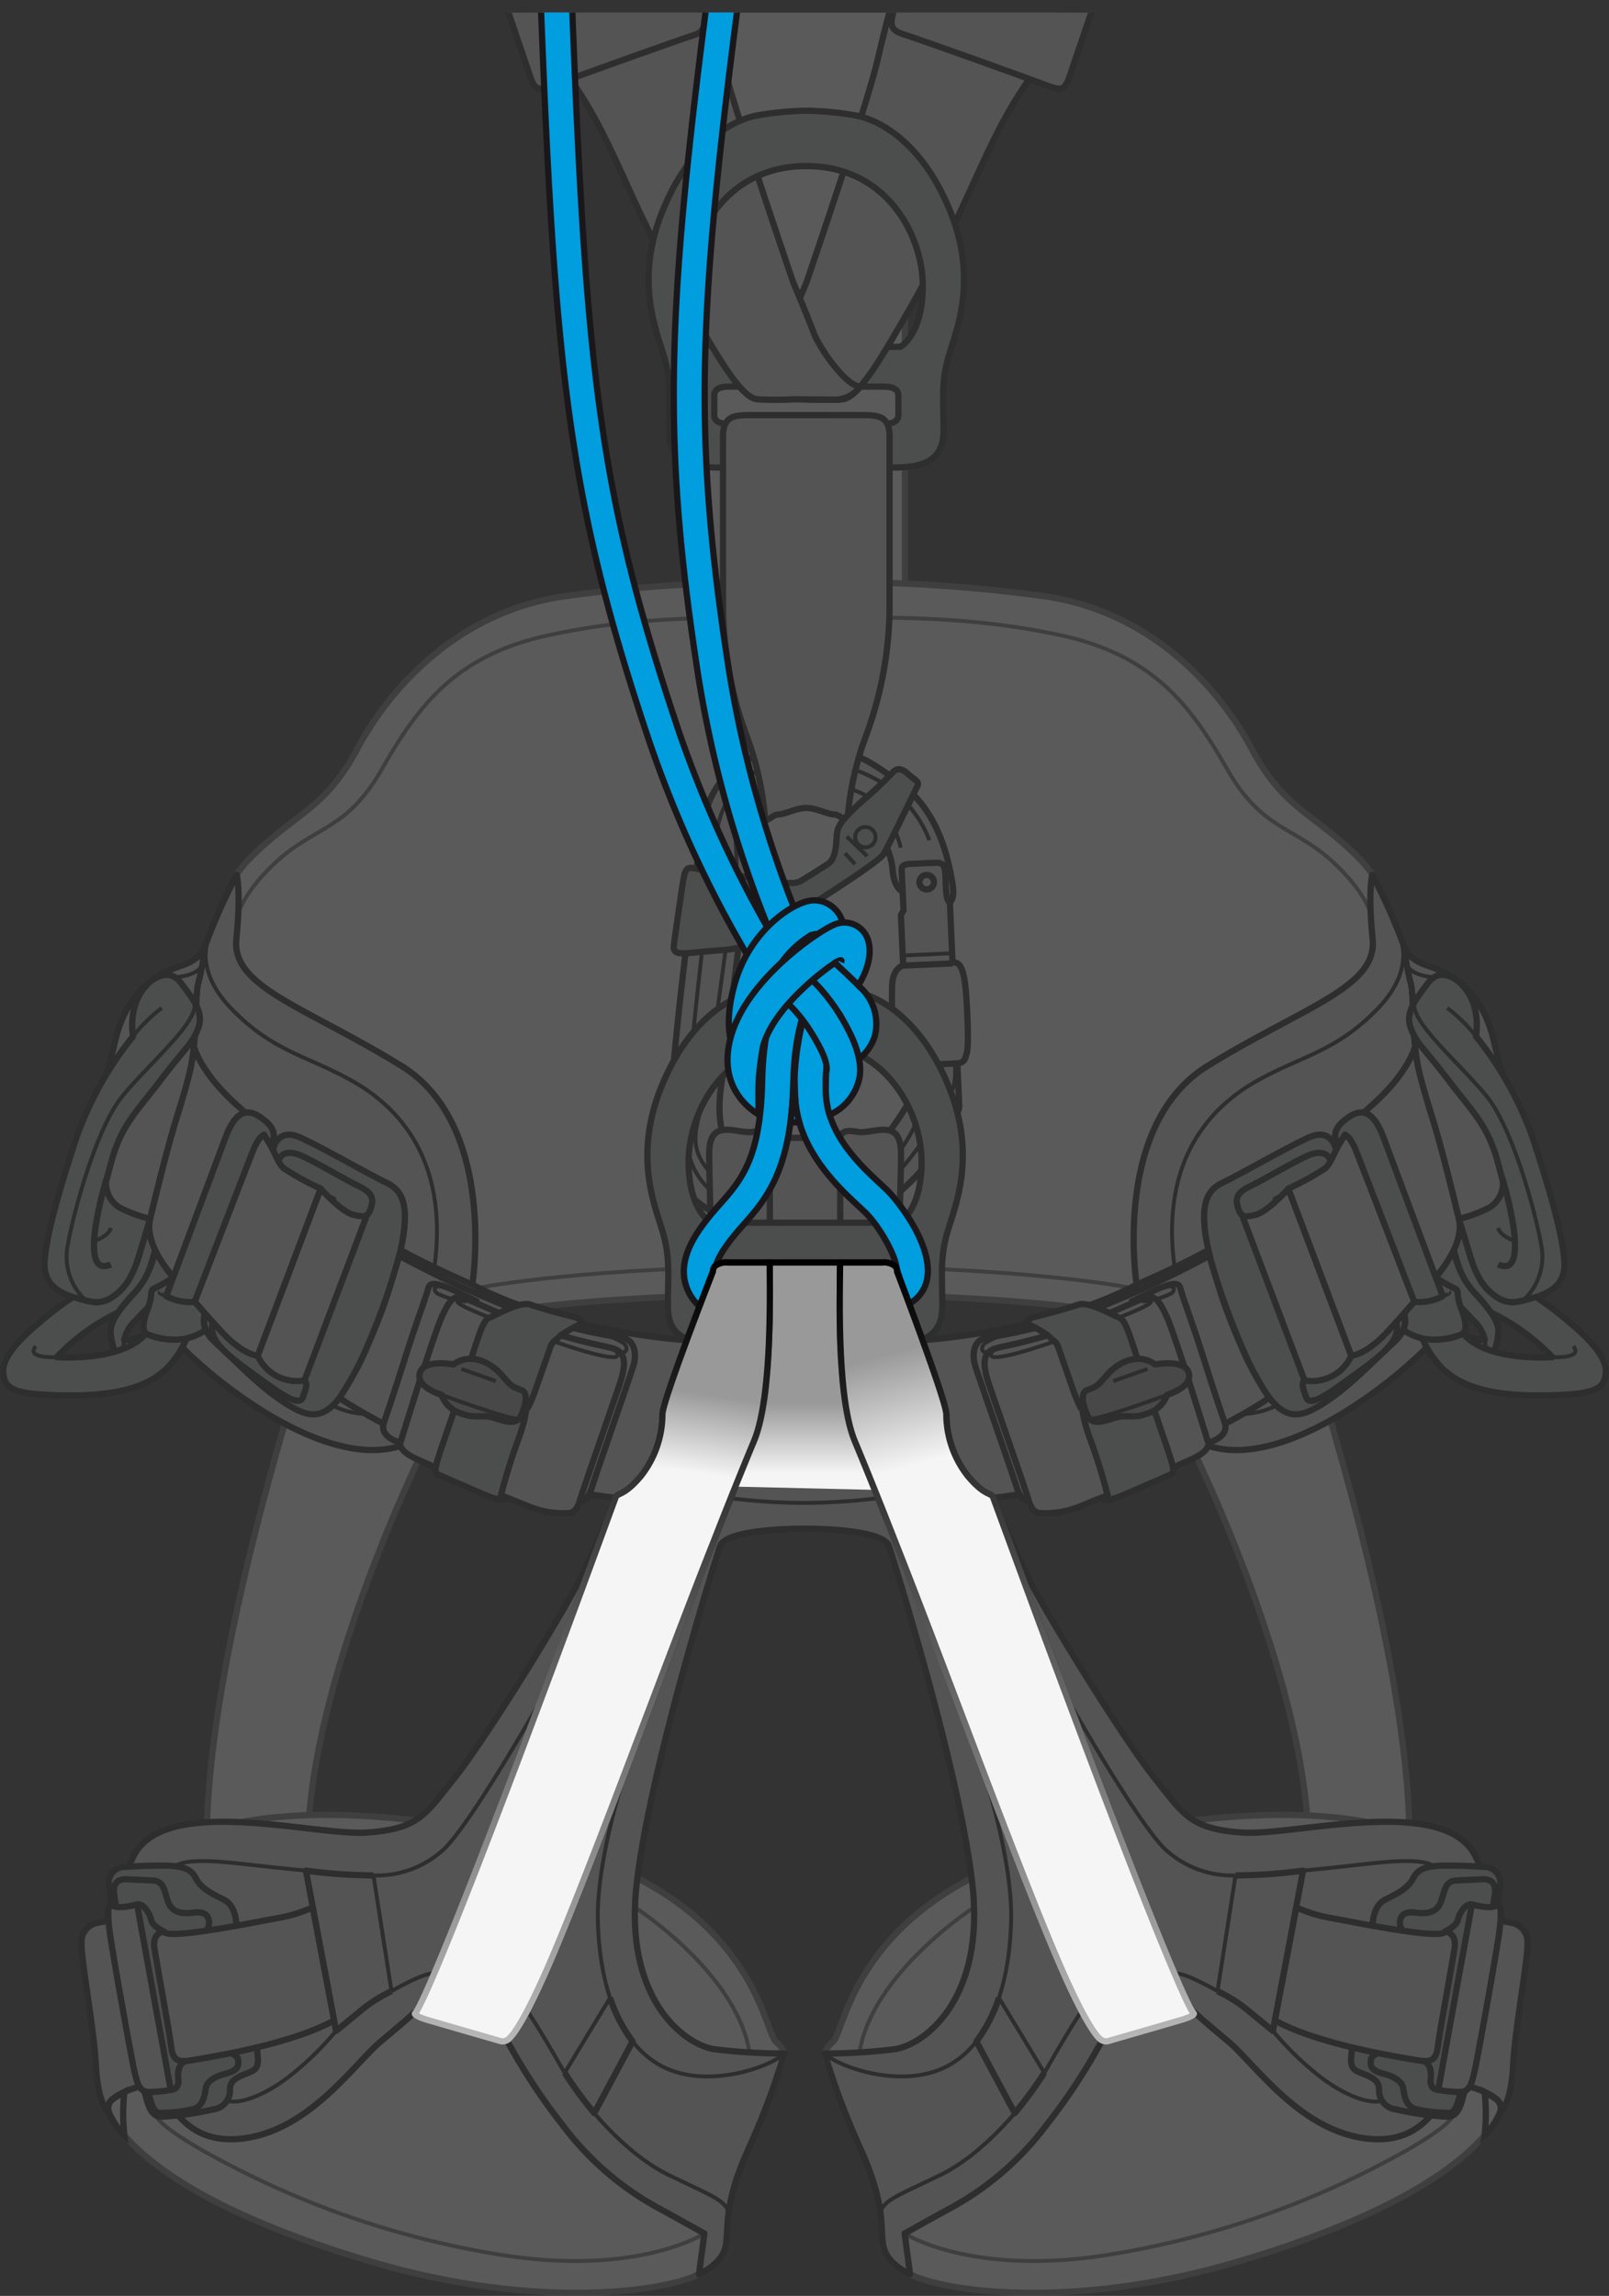 <svg xmlns="http://www.w3.org/2000/svg" xmlns:xlink="http://www.w3.org/1999/xlink" viewBox="0 0 206.223 294.23"><rect x="0" y="0" width="206.223" height="294.23" fill="#333333" stroke="none"/><defs><clipPath id="clip-path" transform="translate(-10.08 1.6)"><rect width="225.663" height="302.726" fill="none"/></clipPath><linearGradient id="Dégradé_sans_nom_5" x1="113.259" y1="187.271" x2="113.259" y2="178.197" gradientUnits="userSpaceOnUse"><stop offset="0" stop-color="#f5f5f5"/><stop offset="1" stop-color="#999"/></linearGradient><linearGradient id="Dégradé_sans_nom_3" x1="113.259" y1="189.484" x2="113.259" y2="159.796" gradientUnits="userSpaceOnUse"><stop offset="0" stop-color="#b8b8b8"/><stop offset="1"/></linearGradient><linearGradient id="Dégradé_sans_nom_5-2" x1="90.309" y1="185.845" x2="91.819" y2="175.752" xlink:href="#Dégradé_sans_nom_5"/><linearGradient id="Dégradé_sans_nom_3-2" x1="86.005" y1="260.414" x2="86.005" y2="159.796" xlink:href="#Dégradé_sans_nom_3"/><linearGradient id="Dégradé_sans_nom_5-3" x1="131.914" y1="184.926" x2="128.1" y2="170.779" xlink:href="#Dégradé_sans_nom_5"/><linearGradient id="Dégradé_sans_nom_3-3" x1="140.401" y1="260.414" x2="140.401" y2="159.796" xlink:href="#Dégradé_sans_nom_3"/></defs><g id="Calque_2" data-name="Calque 2"><g id="Calque_1-2" data-name="Calque 1"><g clip-path="url(#clip-path)"><g opacity="0.2"><path d="M179.494,176.638c17.498,58.396,9.326,69.336,9.326,69.336s-1.095,1.971-6.46,4.161a34.834,34.834,0,0,1-10.814,2.344c18.098-15.082-8.958-69.117-8.958-69.117Z" transform="translate(-10.08 1.6)" fill="#f5f5f6" stroke="#6f7072" stroke-linejoin="round" stroke-width="0.8"/><path d="M47.821,176.638c-17.498,58.396-9.326,69.336-9.326,69.336s1.095,1.971,6.461,4.161a34.833,34.833,0,0,0,10.814,2.344c-18.098-15.082,8.958-69.117,8.958-69.117Z" transform="translate(-10.08 1.6)" fill="#f5f5f6" stroke="#6f7072" stroke-linejoin="round" stroke-width="0.8"/><polyline points="103.035 89.95 115.989 89.95 115.989 0.631 90.082 0.629 90.082 89.95 103.035 89.95" fill="#f5f5f6" stroke="#6f7072" stroke-linejoin="round" stroke-width="0.8"/><path d="M113.267,73.034a196.469,196.469,0,0,1,30.095,1.7c14.792,1.87,23.463,12.752,27.034,19.442,3.571,6.69,6.631,7.932,10.814,11.435,4.183,3.502,4.755,4.915,4.755,4.915l3.968,27.611L173.689,164.501l-10.579,4.529s-10.475-4.78-49.995-4.78h.152c-39.519,0-49.994,4.78-49.994,4.78l-10.579-4.529L36.45,138.137l3.968-27.611s.572-1.413,4.755-4.915c4.183-3.502,7.243-4.744,10.814-11.435C59.557,87.486,68.228,76.604,83.021,74.734A196.466,196.466,0,0,1,113.115,73.034Z" transform="translate(-10.08 1.6)" fill="#f5f5f6" stroke="#6f7072" stroke-linejoin="round" stroke-width="0.8"/><path d="M186.189,117.421s.259-3.306-4.979-8.287c-5.237-4.981-9.255-4.127-13.845-12.158-4.591-8.031-9.374-14.535-21.138-17.118-11.765-2.583-21.997-2.332-32.959-2.332h-.152c-10.961,0-21.194-.251-32.959,2.332-11.764,2.583-16.547,9.087-21.138,17.118-4.591,8.031-8.608,7.177-13.846,12.158-5.238,4.981-4.979,8.287-4.979,8.287" transform="translate(-10.08 1.6)" fill="none" stroke="#6f7072" stroke-linejoin="round" stroke-width="0.5"/><path d="M154.966,163.434s-13.783-2.777-41.698-2.777h-.152c-27.914,0-41.698,2.777-41.698,2.777" transform="translate(-10.08 1.6)" fill="none" stroke="#6f7072" stroke-linejoin="round" stroke-width="0.5"/><path d="M23.098,262.529a11.905,11.905,0,0,0,2.237,8.728c3.089,3.804,10.332,10.362,31.858,16.843,21.526,6.481,38.307,3.935,42.473,1.736,4.166-2.199,2.546-14.119,2.546-14.119l4.63-9.218s2.785-1.757,3.225-3.173c.44-1.416,1.057-1.829-.563-3.312-1.62-1.483-3.028-19.518-31.836-25.844-28.807-6.327-40.53-1.543-44.081,0C30.035,235.713,23.413,240.277,23.098,262.529Z" transform="translate(-10.08 1.6)" fill="#f5f5f6" stroke="#6f7072" stroke-linejoin="round" stroke-width="0.8"/><path d="M91.465,242.837s13.067,8.411,14.679,18.598" transform="translate(-10.08 1.6)" fill="none" stroke="#6f7072" stroke-linejoin="round" stroke-width="0.5"/><path d="M100.361,284.628s-8.479,5.536-26.088,2.734a114.102,114.102,0,0,1-36.952-12.673s-6.014-3.171-7.214-5.045" transform="translate(-10.08 1.6)" fill="none" stroke="#6f7072" stroke-linejoin="round" stroke-width="0.5"/><path d="M203.285,262.529a11.906,11.906,0,0,1-2.237,8.728c-3.089,3.804-10.332,10.362-31.858,16.843-21.526,6.481-38.307,3.935-42.473,1.736-4.166-2.199-2.546-14.119-2.546-14.119l-4.629-9.218s-2.785-1.757-3.225-3.173c-.44-1.416-1.058-1.829.563-3.312s3.028-19.518,31.835-25.844c28.808-6.327,40.53-1.543,44.082,0C196.348,235.713,202.97,240.277,203.285,262.529Z" transform="translate(-10.08 1.6)" fill="#f5f5f6" stroke="#6f7072" stroke-linejoin="round" stroke-width="0.8"/><path d="M134.918,242.837s-13.067,8.411-14.679,18.598" transform="translate(-10.08 1.6)" fill="none" stroke="#6f7072" stroke-linejoin="round" stroke-width="0.5"/><path d="M126.022,284.628s8.479,5.536,26.088,2.734A114.109,114.109,0,0,0,189.062,274.69s6.014-3.171,7.213-5.045" transform="translate(-10.08 1.6)" fill="none" stroke="#6f7072" stroke-linejoin="round" stroke-width="0.5"/><path d="M113.267,170.133h15.193s15.423-.926,27.304-7.098c0,0-3.24-20.446,9.104-28.045,12.345-7.599,21.757-10.068,21.14-16.24s-.044-8.223-.044-8.223a74.067,74.067,0,0,1,4.919,11.621l7.402,24.54,1.756,13.949s-1.431,4.93-7.654,10.994c-6.223,6.064-21.345,17.019-30.141,10.693a64.747,64.747,0,0,1-24.843,8.024,107.844,107.844,0,0,0,5.092,11.419c2.932,5.555,11.881,19.906,15.585,24.535,3.703,4.63,4.556,6.481,11.189,6.944s25.521-4.864,29.774,2.774c4.253,7.638.7,17.942-1.152,23.612-1.852,5.671-3.819,13.771-12.499,12.846-8.68-.926-14.466-9.605-17.938-12.499-3.472-2.894-4.166-3.588-4.166-3.588l-11.948,3.472a75.577,75.577,0,0,1-7.148,10.878,38.092,38.092,0,0,1-12.962,10.995l-5.208,2.893.695,5.208s-2.777-1.158-3.356-3.356c-.579-2.199.463-4.977-2.893-12.499a95.646,95.646,0,0,1-4.688-12.412,74.589,74.589,0,0,0,8.993-.562c3.747-.562,11.616-6.37,9.93-21.171-1.686-14.801-10.117-41.593-10.679-43.279-.562-1.686-6.148-2.249-10.756-2.249h-.152c-4.607,0-10.193.562-10.755,2.249-.562,1.686-8.993,28.478-10.679,43.279-1.686,14.802,6.183,20.61,9.93,21.171a74.593,74.593,0,0,0,8.993.562,95.61,95.61,0,0,1-4.688,12.412c-3.356,7.522-2.314,10.3-2.893,12.499-.579,2.199-3.356,3.356-3.356,3.356l.694-5.208-5.208-2.893a38.094,38.094,0,0,1-12.962-10.995,75.532,75.532,0,0,1-7.147-10.878l-11.948-3.472s-.694.694-4.166,3.588c-3.472,2.893-9.259,11.573-17.938,12.499-8.68.926-10.647-7.175-12.499-12.846-1.852-5.671-5.405-15.974-1.152-23.612,4.253-7.638,23.141-2.311,29.774-2.774,6.633-.463,7.485-2.314,11.189-6.944,3.703-4.629,12.653-18.98,15.585-24.535A107.878,107.878,0,0,0,88.98,190.347,64.747,64.747,0,0,1,64.137,182.323c-8.795,6.326-23.918-4.629-30.141-10.693-6.223-6.064-7.654-10.994-7.654-10.994l1.756-13.949,7.402-24.54a74.035,74.035,0,0,1,4.919-11.621s.573,2.051-.045,8.223c-.617,6.172,8.795,8.641,21.14,16.24,12.345,7.599,9.104,28.045,9.104,28.045,11.882,6.173,27.305,7.098,27.305,7.098h15.345Z" transform="translate(-10.08 1.6)" fill="#d8d9da" stroke="#1a171b" stroke-linejoin="round" stroke-width="0.8"/><path d="M27.961,265.803s-5.167,1.352-3.896,3.403c0,0-1.417-.957-1.684-6.007-.267-5.051-1.906-13.506-1.85-15.774a2.482,2.482,0,0,1,1.905-2.581l4.28-.836Z" transform="translate(-10.08 1.6)" fill="#d8d9da" stroke="#1a171b" stroke-linejoin="round" stroke-width="0.8"/><path d="M111.77,49.566a43.574,43.574,0,0,1-4.608,0c-1.527-.153-3.512-2.749-6.872-8.552a186.133,186.133,0,0,1-9.492-18.167C87.327,15.209,85.938,12.432,82.697,7.802a65.404,65.404,0,0,1-4.358-8.398L100.867-.971c.757,2.784,1.303,5.044,1.736,6.921,1.389,6.018,9.167,28.701,9.167,28.701s1.984,4.708,2.606,6.417c.621,1.709,3.991,6.761,5.958,6.877h0s-1.607,1.646-3.005,1.667C115.93,49.633,111.77,49.566,111.77,49.566Z" transform="translate(-10.08 1.6)" fill="#d8d9da" stroke="#1a171b" stroke-linejoin="round" stroke-width="0.8"/><path d="M74.836-1.2c1.404,4.11,2.774,8.129,3.107,9.137.709,2.149,1.12,2.129,3.177,1.343,2.058-.786,15.63-5.664,18.085-6.448,1.957-.624,1.133-3.803,1.133-3.803Z" transform="translate(-10.08 1.6)" fill="#d8d9da" stroke="#1a171b" stroke-linejoin="round" stroke-width="0.8"/><path d="M113.423,49.566a43.574,43.574,0,0,0,4.608,0c1.527-.153,3.512-2.749,6.871-8.552a186.054,186.054,0,0,0,9.492-18.167c3.472-7.638,4.86-10.416,8.101-15.045a64.932,64.932,0,0,0,4.325-8.326L124.251-.694c-.718,2.657-1.242,4.83-1.661,6.644-1.389,6.018-9.167,28.701-9.167,28.701s-3.008,7.117-3.877,9.085c-.868,1.967-3.442,5.15-1.46,5.381,1.981.232,5.337.448,5.337.448" transform="translate(-10.08 1.6)" fill="#d8d9da" stroke="#1a171b" stroke-linejoin="round" stroke-width="0.8"/><path d="M150.327-1.108c-1.393,4.078-2.746,8.045-3.076,9.046-.709,2.149-1.119,2.129-3.177,1.343-2.058-.786-15.63-5.664-18.085-6.448-1.954-.624-1.915-1.258-1.136-3.794Z" transform="translate(-10.08 1.6)" fill="#d8d9da" stroke="#1a171b" stroke-linejoin="round" stroke-width="0.8"/><path d="M131.708,25.084c-3.761-8.949-9.394-11.418-11.939-11.881a39.78,39.78,0,0,0-6.346-.617,39.774,39.774,0,0,0-6.345.617c-2.546.463-8.178,2.932-11.939,11.881-3.761,8.95-1.041,15.354,0,18.826,1.042,3.472.694,5.787.694,9.605s2.372,4.803,6.481,4.803h22.219c4.108,0,6.481-.984,6.481-4.803s-.347-6.134.694-9.605C132.75,40.438,135.469,34.034,131.708,25.084ZM125.221,50.335v1.236c0,.577-.33,1.154-1.895,1.154H103.521c-1.565,0-1.895-.577-1.895-1.154V49.099c0-.577.33-1.154,1.895-1.154h19.805c1.566,0,1.895.577,1.895,1.154Zm.258-7.492H101.367s-2.873-1.49-2.873-7.835,4.561-15.327,14.929-15.327c10.369,0,14.929,8.982,14.929,15.327S125.479,42.842,125.479,42.842Z" transform="translate(-10.08 1.6)" fill="#b0b2b3" stroke="#1a171b" stroke-linejoin="round" stroke-width="0.8"/><path d="M124.903,41.014c-3.359,5.803-5.345,8.399-6.871,8.552a43.574,43.574,0,0,1-4.608,0s-3.356-.217-5.337-.448c-1.981-.232.592-3.414,1.46-5.381,0,0,2.27-5.293,2.492-5.818" transform="translate(-10.08 1.6)" fill="#d8d9da" stroke="#1a171b" stroke-linejoin="round" stroke-width="0.8"/><path d="M111.77,34.652s1.984,4.708,2.606,6.417c.621,1.709,3.991,6.761,5.958,6.877a4.106,4.106,0,0,1-3.005,1.667c-1.398-.017-5.558-.046-5.558-.046a43.574,43.574,0,0,1-4.608,0c-1.527-.153-3.512-2.749-6.872-8.552" transform="translate(-10.08 1.6)" fill="#d8d9da" stroke="#1a171b" stroke-linejoin="round" stroke-width="0.8"/><path d="M132.169,121.718l-.347-7.704s.708-.32.322-2.467c-.385-2.147-1.399-8.667-6.258-12.417-4.858-3.75-7.358-5.208-13.848-4.917-.618.028-10.317.04-11.84,9.856-1.524,9.817-2.873,20.974-3.732,30.145-.86,9.17-1.858,12.683,1.805,17.027,3.663,4.344,11.308,4.694,13.504,4.711a20.866,20.866,0,0,0,13.987-5.137c5.445-4.868,7.289-10.153,7.268-10.614-.021-.461-.197-4.384-.197-4.384l-.051-1.138s.832-.037,1.018-.695.475-.671.249-5.711C133.825,123.231,133.465,121.66,132.169,121.718Zm-6.287-6.644-.334.592.291,6.481s-1.235.171-1.408,2.385a57.622,57.622,0,0,0,.404,8.987c.243,1.201.428,1.496,1.004,1.47,0,0,.048,1.08.071,1.584.023.504.179,2.373,1.043,2.334a30.002,30.002,0,0,1-3.79,5.582c-1.496,1.621-7.886,6.808-15.252,4.436-7.366-2.372-5.475-10.569-5.186-12.897,0,0,2.915-23.435,3.441-27.788.526-4.353,1.557-6.13,4.547-6.697,2.991-.568,7.844-.136,10.474,2.199a8.887,8.887,0,0,1,3.319,6.417c.238,2.081,1.268,2.54,1.268,2.54Z" transform="translate(-10.08 1.6)" fill="#d8d9da" stroke="#1a171b" stroke-linejoin="round" stroke-width="0.8"/><line x1="115.759" y1="123.746" x2="122.096" y2="123.462" fill="none" stroke="#1a171b" stroke-miterlimit="10" stroke-width="0.8"/><line x1="115.759" y1="136.589" x2="122.704" y2="136.277" fill="none" stroke="#1a171b" stroke-miterlimit="10" stroke-width="0.8"/><path d="M125.776,112.698s-.093-2.081-.114-2.533c-.02-.451-.154-.998,1.05-1.052,1.204-.054,2.106-.095,3.159-.142,1.053-.048,1.316.217,1.383,1.709s.026,3.161.569,3.333" transform="translate(-10.08 1.6)" fill="none" stroke="#1a171b" stroke-miterlimit="10" stroke-width="0.8"/><path d="M129.78,111.412a.929.929,0,1,1-.97-.886A.929.929,0,0,1,129.78,111.412Z" transform="translate(-10.08 1.6)" fill="none" stroke="#1a171b" stroke-miterlimit="10" stroke-width="0.8"/><path d="M129.197,106.066a15.069,15.069,0,0,0-7.253-8.015c-5.695-2.988-14.205-2.895-17.381,1.186-3.176,4.082-2.401,5.776-3.525,13.467-1.124,7.691-2.501,21.732-3.012,27.547-.511,5.815.67,11.477,8.548,13.209,7.878,1.731,13.505-.221,17.515-3.799,4.009-3.578,6.314-9.011,7.842-9.389" transform="translate(-10.08 1.6)" fill="none" stroke="#1a171b" stroke-miterlimit="10" stroke-width="0.5"/><path d="M126.953,138.907s2.902-.13,3.904-.175c1.002-.045,1.786-.274,1.617-4.041" transform="translate(-10.08 1.6)" fill="none" stroke="#1a171b" stroke-miterlimit="10" stroke-width="0.5"/><line x1="115.701" y1="122.448" x2="122.037" y2="122.163" fill="none" stroke="#1a171b" stroke-miterlimit="10" stroke-width="0.5"/><path d="M125.521,107.042s-1.384-6.932-7.48-7.708c-6.096-.776-11.567-.077-12.964,2.337-1.398,2.413-.324,5.688-.663,8.444-.34,2.756-2.993,22.338-3.616,26.536-.622,4.199-2.463,7.062-1.056,10.01,1.407,2.949,5.686,6.576,13.269,6.007a17.488,17.488,0,0,0,15.079-11.914" transform="translate(-10.08 1.6)" fill="none" stroke="#1a171b" stroke-miterlimit="10" stroke-width="0.5"/><path d="M113.423,101.94c1.286,0,2.747.834,3.581.834.834,0,1.808,1.53,1.755,0a39.21,39.21,0,0,1,2.138-9.596,48.524,48.524,0,0,0,3.199-16.966V54.38c0-2.642-1.391-2.781-3.477-2.781H106.226c-2.086,0-3.477.139-3.477,2.781v21.833a48.517,48.517,0,0,0,3.199,16.966,39.225,39.225,0,0,1,2.138,9.596c-.052,1.53.921,0,1.755,0,.835,0,2.296-.834,3.581-.834" transform="translate(-10.08 1.6)" fill="#d8d9da" stroke="#1a171b" stroke-linejoin="round" stroke-width="0.8"/><path d="M98.85,109.643s9.161,1.543,10.739,1.747c1.578.204,2.462.307,3.216-.144.755-.452,2.777-1.715,3.449-2.172.672-.456.943-1.535,1.036-3.031s-.072-1.927,3.397-5.073a44.177,44.177,0,0,0,3.784-3.565c.406-.444.98-.737,1.925.127.945.864,1.59.994,1.247,1.65-.344.655-3.519,7.301-4.306,8.669-.787,1.368-15.879,10.681-17.442,11.497-1.562.817-2.101.681-5.392.989s-4.239.564-4.04-.938c.199-1.502,1.025-7.295,1.253-8.531C97.943,109.63,98.34,109.557,98.85,109.643Z" transform="translate(-10.08 1.6)" fill="#b0b2b3" stroke="#1a171b" stroke-linejoin="round" stroke-width="0.8"/><line x1="99.497" y1="113.92" x2="98.975" y2="117.713" fill="none" stroke="#1a171b" stroke-miterlimit="10" stroke-width="0.5"/><line x1="101.129" y1="114.152" x2="100.75" y2="116.887" fill="none" stroke="#1a171b" stroke-miterlimit="10" stroke-width="0.5"/><line x1="108.523" y1="107.21" x2="111.141" y2="109.704" fill="none" stroke="#1a171b" stroke-miterlimit="10" stroke-width="0.5"/><line x1="108.3" y1="109.352" x2="109.588" y2="110.733" fill="none" stroke="#1a171b" stroke-miterlimit="10" stroke-width="0.5"/><path d="M106.487,114.123a1.305,1.305,0,1,1,1.362,1.245A1.305,1.305,0,0,1,106.487,114.123Z" transform="translate(-10.08 1.6)" fill="none" stroke="#1a171b" stroke-miterlimit="10" stroke-width="0.5"/><path d="M119.693,105.746a1.305,1.305,0,1,1,1.362,1.245A1.305,1.305,0,0,1,119.693,105.746Z" transform="translate(-10.08 1.6)" fill="none" stroke="#1a171b" stroke-miterlimit="10" stroke-width="0.5"/><path d="M29.331,154.594s2.109-9.194,4.258-15.687c2.149-6.493,1.317-12.26,1.911-14.52a39.877,39.877,0,0,0,.883-4.713s-.286,1.547-3.033,2.474c-2.746.926-6.686,2.837-8.358,9.046l-3.676,15.013-1.505,7.894,6.944,2.501Z" transform="translate(-10.08 1.6)" fill="#d8d9da" stroke="#1a171b" stroke-linejoin="round" stroke-width="0.8"/><path d="M29.214,124.319s2.346-2.217,4.017,0c1.672,2.217,2.985,3.769,2.269,5.799-.716,2.03-1.743,2.618-4.812,6.682-3.068,4.064-5.098,5.736-6.411,10.751-1.314,5.015-.597,2.083-.597,2.083a3.732,3.732,0,0,0,1.656,3.479,16.642,16.642,0,0,0,3.996,1.482s-1.353,4.537-1.951,6.328c-.597,1.791-2.985,4.896-5.612,4.298-2.627-.597-6.209-1.313-5.97-5.134.239-3.821,2.269-10.361,4.06-15.866a44.66,44.66,0,0,1,7.283-13.028S26.272,126.997,29.214,124.319Z" transform="translate(-10.08 1.6)" fill="#b0b2b3" stroke="#1a171b" stroke-linejoin="round" stroke-width="0.8"/><path d="M23.679,149.633s-3.867,12.818.597,10.812" transform="translate(-10.08 1.6)" fill="none" stroke="#1a171b" stroke-miterlimit="10" stroke-width="0.8"/><path d="M21.089,165.064a7.639,7.639,0,0,1-2.434-6.408c.463-3.414,3.529-15.368,7.088-19.749,3.559-4.38,10.644-10.232,9.066-12.41" transform="translate(-10.08 1.6)" fill="none" stroke="#1a171b" stroke-miterlimit="10" stroke-width="0.5"/><path d="M27.141,131.192a19.943,19.943,0,0,1,3.666-3.61" transform="translate(-10.08 1.6)" fill="none" stroke="#1a171b" stroke-miterlimit="10" stroke-width="0.5"/><path d="M22.205,157.441s1.906-.694,2.071-1.678" transform="translate(-10.08 1.6)" fill="none" stroke="#1a171b" stroke-miterlimit="10" stroke-width="0.5"/><path d="M45.063,145.78s.468-3.041,3.624-1.56c3.157,1.481,8.616,4.637,10.749,5.661,2.133,1.023,4.863,2.847-.939,17.796-5.021,12.939-7.506,13.127-11.259,10.91-3.754-2.218-7.081-5.928-9.385-7.976-2.303-2.047-1.877-3.327-.427-7.336C38.877,159.265,45.063,145.78,45.063,145.78Z" transform="translate(-10.08 1.6)" fill="#b0b2b3" stroke="#1a171b" stroke-linejoin="round" stroke-width="0.8"/><path d="M56.194,150.478c-1.962-.938-4.095-2.303-7.089-3.791-2.994-1.487-3.334.521-3.334.521s-7.577,18.028-8.395,20.649c-.818,2.621,2.545,4.703,7.131,8.042,4.586,3.339,4.266,1.707,4.598.938.333-.768.265-1.365,0-1.535-.264-.171-1.271-.768-1.271-.768l7.593-20.435c1.279.465,1.791.217,2.132-.721C57.9,152.44,58.157,151.417,56.194,150.478ZM45.019,172.139l-5.886-4.258,9.299-17.829,4.35,2.047Z" transform="translate(-10.08 1.6)" fill="#b0b2b3" stroke="#1a171b" stroke-linejoin="round" stroke-width="0.8"/><path d="M31.386,160.924c-.689-1.013-1.416-2.337-1.416-2.337a11.578,11.578,0,0,1-2.577,5.393c-2.083,2.257-3.282,3.877-3.117,5.324a8.565,8.565,0,0,0,.744,2.835c.405,1.042.892,1.852,2.095.984a34.486,34.486,0,0,0,3.412-3.258l2.818-6.58A24.334,24.334,0,0,1,31.386,160.924Zm-1.794,7.685c-1.157,1.505-3.588,1.524-3.588,1.524a4.616,4.616,0,0,1,1.446-2.507c.868-.926,2.72-2.835,2.72-2.835A5.06,5.06,0,0,1,29.592,168.609Z" transform="translate(-10.08 1.6)" fill="#b0b2b3" stroke="#1a171b" stroke-linejoin="round" stroke-width="0.8"/><path d="M26.004,170.133s-.631,2.99.812,2.237" transform="translate(-10.08 1.6)" fill="none" stroke="#1a171b" stroke-miterlimit="10" stroke-width="0.5"/><path d="M33.996,169.912a11.982,11.982,0,0,1-2.61,3.905c-1.794,1.736-5.092,3.472-12.441,3.414-7.349-.058-8.217-.868-8.448-2.835-.231-1.968,2.083-4.398,4.803-6.655a41.851,41.851,0,0,1,4.127-3.124s1.804.532,2.343.603a3.408,3.408,0,0,0,2.492-.455,7.161,7.161,0,0,0,2.046-1.887,13.331,13.331,0,0,0,1.633-3.71c.592-1.927,1.391-4.574,1.391-4.574a4.701,4.701,0,0,0,.099,2.549c.455,1.26.54,1.444.54,1.444s-.5,1.849-.757,2.487a9.914,9.914,0,0,1-2.059,3.167,19.514,19.514,0,0,0-1.951,2.368,27.004,27.004,0,0,0-7.864,5.719s8.45.632,11.463-3.061a5.858,5.858,0,0,0,2.153.686A19.605,19.605,0,0,0,33.996,169.912Z" transform="translate(-10.08 1.6)" fill="#b0b2b3" stroke="#1a171b" stroke-linejoin="round" stroke-width="0.8"/><path d="M17.339,172.327s-4.066.217-2.677-1.403" transform="translate(-10.08 1.6)" fill="none" stroke="#1a171b" stroke-miterlimit="10" stroke-width="0.5"/><path d="M70.618,163.035s-5.698-2.468-9.195-4.447" transform="translate(-10.08 1.6)" fill="none" stroke="#1a171b" stroke-miterlimit="10" stroke-width="0.8"/><path d="M64.137,182.323a63.988,63.988,0,0,1-9.847-5.746" transform="translate(-10.08 1.6)" fill="none" stroke="#1a171b" stroke-miterlimit="10" stroke-width="0.8"/><path d="M37.253,117.421s-2.968,4.594,2.398,10.162,9.539,6.008,15.352,9.216c5.813,3.208,12.669,9.888,10.756,24.012" transform="translate(-10.08 1.6)" fill="none" stroke="#1a171b" stroke-miterlimit="10" stroke-width="0.5"/><path d="M58.598,179.401s-2.315.825-5.904-.869" transform="translate(-10.08 1.6)" fill="none" stroke="#1a171b" stroke-miterlimit="10" stroke-width="0.5"/><path d="M51.175,150.729s2.63,2.983,4.252,3.371c1.621.388,1.688,0,1.688,0L49.105,175.303a5.52,5.52,0,0,1-6-3.164Z" transform="translate(-10.08 1.6)" fill="#d8d9da" stroke="#1a171b" stroke-linejoin="round" stroke-width="0.8"/><path d="M35.035,132.791s.864,3.24,5.609,7.407c4.745,4.166,4.513,6.96,5.902,7.993a36.634,36.634,0,0,0,4.629,2.538L43.105,172.139s-1.882-.084-4.66-3.109c-2.778-3.025-5.44-6.105-6.134-6.938-.694-.832-3.729-4.377-2.98-7.498.749-3.122,2.247-9.258,3.374-12.866,1.128-3.609,1.761-6.075,1.875-6.739C34.693,134.325,35.035,132.791,35.035,132.791Z" transform="translate(-10.08 1.6)" fill="#d8d9da" stroke="#1a171b" stroke-linejoin="round" stroke-width="0.8"/><path d="M32.311,162.092a17.535,17.535,0,0,1-2.477,1.438c-.597.171-.099.768-.86,2.73-.761,1.962-.638,2.986.239,3.242.877.256,4.146,1.494,7.237-.678a3.067,3.067,0,0,1-.111-2.118l-1.304-1.469Z" transform="translate(-10.08 1.6)" fill="#b0b2b3" stroke="#1a171b" stroke-linejoin="round" stroke-width="0.8"/><path d="M31.386,164.501s-1.1-.347-.81-.521" transform="translate(-10.08 1.6)" fill="none" stroke="#1a171b" stroke-miterlimit="10" stroke-width="0.5"/><path d="M44.721,145.127s1.322-1.388-.555-3.009c-1.877-1.621-3.668-2.024-5.204,2.102-1.536,4.125-7.577,20.281-7.577,20.281a6.365,6.365,0,0,0,3.649.736s6.828-17.756,7.51-19.456c.682-1.7,1.374-1.967,1.374-1.967Z" transform="translate(-10.08 1.6)" fill="#b0b2b3" stroke="#1a171b" stroke-linejoin="round" stroke-width="0.8"/><path d="M32.461,123.617s2.591-.004,3.533-1.471" transform="translate(-10.08 1.6)" fill="none" stroke="#1a171b" stroke-miterlimit="10" stroke-width="0.5"/><path d="M26.066,237.65c1.71-.096,2.148-.151,4.59-.165,2.442-.014,3.827.23,4.503,1.578.675,1.348,2.042,1.988,3.648,2.805,1.605.817,1.57,3.281,1.57,3.281s2.493,14.491,2.71,16.433c.216,1.941-.254,2.074-1.435,2.558-1.182.484-2.047.829-2.103,1.985a2.44,2.44,0,0,1-2.133,2.601,39.063,39.063,0,0,1-5.22.832c-1.39.088-2.256.433-2.956-1.068-.701-1.501-1.416-5.938-3.176-15.986-1.76-10.048-1.789-11.054-1.965-12.221A2.033,2.033,0,0,1,26.066,237.65Z" transform="translate(-10.08 1.6)" fill="#b0b2b3" stroke="#1a171b" stroke-linejoin="round" stroke-width="0.8"/><path d="M24.74,241.395c.242,1.402,1.302,8.327,2.834,16.665,1.533,8.338,1.708,11.127,3.022,11.113a18.78,18.78,0,0,0,4.272-.491c1.175-.33,1.431-1.557,1.597-2.705.076-.53.683-1.358,2.481-1.813,1.799-.455,1.755-1.152,1.633-1.853-.121-.701-1.574-1.002-1.574-1.002l-2.588-15.34a1.776,1.776,0,0,0,.452-1.369c-.117-.778-.635-1.266-1.956-1.098-1.321.169-2.708.102-3.259-1.314-.55-1.416-.487-2.727-2.029-2.8-1.541-.074-1.772-.085-3.237-.154C24.924,239.164,24.498,239.993,24.74,241.395Zm1.795,3.507s.29-2.254,1.115-2.442c.825-.189,1.641,1.176,1.802,1.983.161.806,1.626,1.475,1.626,1.475l3.407,5.952s-.005,10.581-.508,10.643c-.504.061-1.232.754-1.047,2.26.186,1.506-.97,1.451-.97,1.451l-1.805-.985Z" transform="translate(-10.08 1.6)" fill="#b0b2b3" stroke="#1a171b" stroke-linejoin="round" stroke-width="0.8"/><path d="M52.911,257.316c-5.613,3.125-16.116,4.747-18.431,5.135-2.314.389-2.307-.709-2.564-2.518-.257-1.809-1.736-9.865-2.039-11.876-.303-2.011,1.2-2.139,1.2-2.139s-.228.588,3.486.167c3.714-.422,8.048-1.325,10.941-1.846a18.825,18.825,0,0,0,4.656-1.402Z" transform="translate(-10.08 1.6)" fill="#d8d9da" stroke="#1a171b" stroke-linejoin="round" stroke-width="0.8"/><path d="M27.649,242.46s-3.133.87-3.275-.157c0,0-.785-.037-.19,3.984s2.808,16.206,3.139,17.619c.332,1.414.604,2.537,1.787,2.587a15.358,15.358,0,0,0,2.85-.269Z" transform="translate(-10.08 1.6)" fill="#d8d9da" stroke="#1a171b" stroke-linejoin="round" stroke-width="0.8"/><path d="M60.26,253.57a18.808,18.808,0,0,0-3.732,2.329c-1.709,1.415-3.387,2.778-3.387,2.778l-.23-1.36L49.286,238.122a66.753,66.753,0,0,0,8.659.62" transform="translate(-10.08 1.6)" fill="#d8d9da" stroke="#1a171b" stroke-linejoin="round" stroke-width="0.8"/><line x1="47.865" y1="240.341" x2="50.18" y2="255.169" fill="none" stroke="#1a171b" stroke-miterlimit="10" stroke-width="0.5"/><path d="M49.286,238.122s-2.605-.237-6.15-.637c-3.545-.4-8.767-1.088-10.484,0" transform="translate(-10.08 1.6)" fill="none" stroke="#1a171b" stroke-miterlimit="10" stroke-width="0.5"/><path d="M53.141,258.676a38.432,38.432,0,0,1-4.857,4.897c-3.288,2.86-7.033,4.593-9.128,4.048" transform="translate(-10.08 1.6)" fill="none" stroke="#1a171b" stroke-miterlimit="10" stroke-width="0.5"/><path d="M60.26,253.57s4.124-2.414,5.505-2.285" transform="translate(-10.08 1.6)" fill="none" stroke="#1a171b" stroke-miterlimit="10" stroke-width="0.5"/><path d="M57.945,238.742a12.598,12.598,0,0,0,9.201-3.53c3.819-3.935,12.244-18.916,12.244-18.916" transform="translate(-10.08 1.6)" fill="none" stroke="#1a171b" stroke-miterlimit="10" stroke-width="0.5"/><path d="M90.346,225.181s-3.758,11.072-3.642,19.058c.115,7.986,2.43,15.931,8.217,18.96,5.787,3.029,13.949.066,15.683-1.629" transform="translate(-10.08 1.6)" fill="none" stroke="#1a171b" stroke-miterlimit="10" stroke-width="0.5"/><path d="M77.668,256.093s1.514,2.225,4.292,7.106c2.777,4.88,8.332,11.245,13.772,13.907,5.44,2.662,7.832,3.371,7.686,5.213" transform="translate(-10.08 1.6)" fill="none" stroke="#1a171b" stroke-miterlimit="10" stroke-width="0.5"/><path d="M88.274,254.431a19.284,19.284,0,0,0,2.885,5.583l-4.911,9.192a50.327,50.327,0,0,1-3.795-5.173" transform="translate(-10.08 1.6)" fill="#d8d9da" stroke="#1a171b" stroke-linejoin="round" stroke-width="0.8"/><line x1="72.373" y1="265.632" x2="78.194" y2="256.031" fill="none" stroke="#1a171b" stroke-miterlimit="10" stroke-width="0.5"/><path d="M26.035,266.499a23.175,23.175,0,0,0,0,5.581,8.993,8.993,0,0,1-1.971-2.874,1.57,1.57,0,0,1,.384-1.737C24.792,267.19,26.035,266.499,26.035,266.499Z" transform="translate(-10.08 1.6)" fill="none" stroke="#1a171b" stroke-miterlimit="10" stroke-width="0.8"/><path d="M122.489,190.411a79.687,79.687,0,0,1-9.374.592h0a79.684,79.684,0,0,1-9.374-.592" transform="translate(-10.08 1.6)" fill="none" stroke="#1a171b" stroke-miterlimit="10" stroke-width="0.5"/><path d="M198.422,265.803s5.167,1.352,3.896,3.403c0,0,1.418-.957,1.685-6.007.267-5.051,1.906-13.506,1.849-15.774a2.482,2.482,0,0,0-1.905-2.581l-4.28-.836Z" transform="translate(-10.08 1.6)" fill="#d8d9da" stroke="#1a171b" stroke-linejoin="round" stroke-width="0.8"/><path d="M197.052,154.594s-2.109-9.194-4.258-15.687c-2.149-6.493-1.317-12.26-1.91-14.52A39.932,39.932,0,0,1,190,119.673s.287,1.547,3.033,2.474c2.746.926,6.686,2.837,8.358,9.046l3.676,15.013,1.504,7.894-6.944,2.501Z" transform="translate(-10.08 1.6)" fill="#d8d9da" stroke="#1a171b" stroke-linejoin="round" stroke-width="0.8"/><path d="M197.169,124.319s-2.346-2.217-4.017,0c-1.671,2.217-2.984,3.769-2.268,5.799.716,2.03,1.743,2.618,4.812,6.682,3.069,4.064,5.098,5.736,6.412,10.751,1.313,5.015.597,2.083.597,2.083a3.732,3.732,0,0,1-1.656,3.479,16.642,16.642,0,0,1-3.996,1.482s1.354,4.537,1.951,6.328c.597,1.791,2.985,4.896,5.612,4.298,2.627-.597,6.209-1.313,5.97-5.134-.239-3.821-2.269-10.361-4.06-15.866a44.666,44.666,0,0,0-7.283-13.028S200.111,126.997,197.169,124.319Z" transform="translate(-10.08 1.6)" fill="#b0b2b3" stroke="#1a171b" stroke-linejoin="round" stroke-width="0.8"/><path d="M202.704,149.633s3.867,12.818-.597,10.812" transform="translate(-10.08 1.6)" fill="none" stroke="#1a171b" stroke-miterlimit="10" stroke-width="0.8"/><path d="M205.294,165.064a7.64,7.64,0,0,0,2.434-6.408c-.463-3.414-3.53-15.368-7.089-19.749-3.559-4.38-10.644-10.232-9.066-12.41" transform="translate(-10.08 1.6)" fill="none" stroke="#1a171b" stroke-miterlimit="10" stroke-width="0.5"/><path d="M199.241,131.192a19.941,19.941,0,0,0-3.665-3.61" transform="translate(-10.08 1.6)" fill="none" stroke="#1a171b" stroke-miterlimit="10" stroke-width="0.5"/><path d="M204.179,157.441s-1.906-.694-2.071-1.678" transform="translate(-10.08 1.6)" fill="none" stroke="#1a171b" stroke-miterlimit="10" stroke-width="0.5"/><path d="M181.32,145.78s-.468-3.041-3.624-1.56c-3.156,1.481-8.616,4.637-10.749,5.661-2.132,1.023-4.862,2.847.94,17.796,5.021,12.939,7.505,13.127,11.259,10.91,3.754-2.218,7.081-5.928,9.385-7.976,2.303-2.047,1.877-3.327.426-7.336C187.506,159.265,181.32,145.78,181.32,145.78Z" transform="translate(-10.08 1.6)" fill="#b0b2b3" stroke="#1a171b" stroke-linejoin="round" stroke-width="0.8"/><path d="M168.824,153.378c.341.938.853,1.187,2.133.721l7.592,20.435s-1.007.597-1.271.768c-.264.17-.333.768,0,1.535.333.768.012,2.401,4.598-.938,4.586-3.339,7.949-5.421,7.131-8.042-.818-2.621-8.395-20.649-8.395-20.649s-.339-2.008-3.334-.521c-2.994,1.487-5.127,2.852-7.089,3.791C168.226,151.417,168.482,152.44,168.824,153.378Zm4.777-1.28,4.351-2.047,9.299,17.829-5.886,4.258Z" transform="translate(-10.08 1.6)" fill="#b0b2b3" stroke="#1a171b" stroke-linejoin="round" stroke-width="0.8"/><path d="M193.038,163.285l2.818,6.58a34.503,34.503,0,0,0,3.411,3.258c1.204.868,1.69.058,2.095-.984a8.559,8.559,0,0,0,.744-2.835c.165-1.447-1.034-3.067-3.117-5.324a11.579,11.579,0,0,1-2.577-5.393s-.727,1.324-1.416,2.337A24.32,24.32,0,0,1,193.038,163.285Zm3.174,1.505s1.852,1.909,2.72,2.835a4.614,4.614,0,0,1,1.446,2.507s-2.43-.019-3.588-1.524A5.061,5.061,0,0,1,196.212,164.79Z" transform="translate(-10.08 1.6)" fill="#b0b2b3" stroke="#1a171b" stroke-linejoin="round" stroke-width="0.8"/><path d="M200.379,170.133s.631,2.99-.813,2.237" transform="translate(-10.08 1.6)" fill="none" stroke="#1a171b" stroke-miterlimit="10" stroke-width="0.5"/><path d="M192.387,169.912a11.978,11.978,0,0,0,2.611,3.905c1.794,1.736,5.092,3.472,12.441,3.414,7.349-.058,8.217-.868,8.448-2.835.232-1.968-2.083-4.398-4.802-6.655a41.827,41.827,0,0,0-4.127-3.124s-1.804.532-2.343.603a3.409,3.409,0,0,1-2.492-.455,7.156,7.156,0,0,1-2.046-1.887,13.331,13.331,0,0,1-1.633-3.71c-.592-1.927-1.391-4.574-1.391-4.574a4.697,4.697,0,0,1-.099,2.549c-.455,1.26-.54,1.444-.54,1.444s.5,1.849.757,2.487a9.905,9.905,0,0,0,2.059,3.167,19.528,19.528,0,0,1,1.951,2.368,27.002,27.002,0,0,1,7.864,5.719s-8.45.632-11.464-3.061a5.855,5.855,0,0,1-2.153.686A19.609,19.609,0,0,1,192.387,169.912Z" transform="translate(-10.08 1.6)" fill="#b0b2b3" stroke="#1a171b" stroke-linejoin="round" stroke-width="0.8"/><path d="M209.044,172.327s4.066.217,2.677-1.403" transform="translate(-10.08 1.6)" fill="none" stroke="#1a171b" stroke-miterlimit="10" stroke-width="0.5"/><path d="M155.765,163.035s5.698-2.468,9.195-4.447" transform="translate(-10.08 1.6)" fill="none" stroke="#1a171b" stroke-miterlimit="10" stroke-width="0.8"/><path d="M162.246,182.323a64.005,64.005,0,0,0,9.846-5.746" transform="translate(-10.08 1.6)" fill="none" stroke="#1a171b" stroke-miterlimit="10" stroke-width="0.8"/><path d="M189.129,117.421s2.968,4.594-2.397,10.162c-5.366,5.568-9.539,6.008-15.352,9.216-5.813,3.208-12.669,9.888-10.756,24.012" transform="translate(-10.08 1.6)" fill="none" stroke="#1a171b" stroke-miterlimit="10" stroke-width="0.5"/><path d="M167.785,179.401s2.315.825,5.904-.869" transform="translate(-10.08 1.6)" fill="none" stroke="#1a171b" stroke-miterlimit="10" stroke-width="0.5"/><path d="M175.208,150.729s-2.63,2.983-4.251,3.371c-1.621.388-1.688,0-1.688,0l8.009,21.203a5.52,5.52,0,0,0,6-3.164Z" transform="translate(-10.08 1.6)" fill="#d8d9da" stroke="#1a171b" stroke-linejoin="round" stroke-width="0.8"/><path d="M191.348,132.791s-.864,3.24-5.609,7.407c-4.745,4.166-4.513,6.96-5.902,7.993a36.638,36.638,0,0,1-4.629,2.538l8.07,21.41s1.883-.084,4.66-3.109c2.777-3.025,5.439-6.105,6.134-6.938.694-.832,3.729-4.377,2.98-7.498-.748-3.122-2.246-9.258-3.374-12.866-1.127-3.609-1.761-6.075-1.874-6.739C191.69,134.325,191.348,132.791,191.348,132.791Z" transform="translate(-10.08 1.6)" fill="#d8d9da" stroke="#1a171b" stroke-linejoin="round" stroke-width="0.8"/><path d="M194.072,162.092a17.551,17.551,0,0,0,2.477,1.438c.597.171.099.768.86,2.73.761,1.962.638,2.986-.239,3.242-.877.256-4.147,1.494-7.238-.678a3.065,3.065,0,0,0,.111-2.118l1.304-1.469Z" transform="translate(-10.08 1.6)" fill="#b0b2b3" stroke="#1a171b" stroke-linejoin="round" stroke-width="0.8"/><path d="M194.998,164.501s1.099-.347.81-.521" transform="translate(-10.08 1.6)" fill="none" stroke="#1a171b" stroke-miterlimit="10" stroke-width="0.5"/><path d="M181.662,145.127s-1.322-1.388.555-3.009c1.877-1.621,3.668-2.024,5.204,2.102,1.535,4.125,7.577,20.281,7.577,20.281a6.366,6.366,0,0,1-3.649.736s-6.828-17.756-7.51-19.456-1.374-1.967-1.374-1.967Z" transform="translate(-10.08 1.6)" fill="#b0b2b3" stroke="#1a171b" stroke-linejoin="round" stroke-width="0.8"/><path d="M193.922,123.617s-2.591-.004-3.533-1.471" transform="translate(-10.08 1.6)" fill="none" stroke="#1a171b" stroke-miterlimit="10" stroke-width="0.5"/><path d="M200.318,237.65c-1.71-.096-2.148-.151-4.59-.165-2.442-.014-3.827.23-4.503,1.578-.676,1.348-2.043,1.988-3.648,2.805-1.605.817-1.569,3.281-1.569,3.281s-2.494,14.491-2.71,16.433c-.216,1.941.254,2.074,1.435,2.558,1.182.484,2.048.829,2.103,1.985a2.44,2.44,0,0,0,2.133,2.601,39.059,39.059,0,0,0,5.22.832c1.39.088,2.256.433,2.956-1.068.7-1.501,1.416-5.938,3.175-15.986,1.76-10.048,1.789-11.054,1.965-12.221A2.033,2.033,0,0,0,200.318,237.65Z" transform="translate(-10.08 1.6)" fill="#b0b2b3" stroke="#1a171b" stroke-linejoin="round" stroke-width="0.8"/><path d="M199.995,239.234c-1.464.07-1.695.08-3.237.154-1.541.073-1.478,1.384-2.029,2.8-.55,1.417-1.937,1.483-3.259,1.314-1.321-.168-1.839.32-1.956,1.098a1.777,1.777,0,0,0,.451,1.369l-2.588,15.34s-1.454.301-1.574,1.002c-.121.701-.165,1.398,1.633,1.853,1.798.455,2.405,1.283,2.481,1.813.166,1.148.422,2.375,1.596,2.705a18.784,18.784,0,0,0,4.272.491c1.314.014,1.489-2.775,3.022-11.113,1.533-8.338,2.592-15.263,2.834-16.665C201.885,239.993,201.459,239.164,199.995,239.234Zm-3.766,26.005-1.805.985s-1.156.055-.97-1.451c.186-1.506-.543-2.199-1.047-2.26-.504-.062-.508-10.643-.508-10.643l3.408-5.952s1.465-.669,1.626-1.475c.161-.807.977-2.171,1.802-1.983.825.188,1.115,2.442,1.115,2.442Z" transform="translate(-10.08 1.6)" fill="#b0b2b3" stroke="#1a171b" stroke-linejoin="round" stroke-width="0.8"/><path d="M173.472,257.316c5.613,3.125,16.116,4.747,18.431,5.135,2.315.389,2.307-.709,2.564-2.518.257-1.809,1.736-9.865,2.039-11.876.303-2.011-1.2-2.139-1.2-2.139s.228.588-3.486.167c-3.713-.422-8.047-1.325-10.941-1.846a18.83,18.83,0,0,1-4.656-1.402Z" transform="translate(-10.08 1.6)" fill="#d8d9da" stroke="#1a171b" stroke-linejoin="round" stroke-width="0.8"/><path d="M198.734,242.46s3.133.87,3.275-.157c0,0,.785-.037.19,3.984s-2.808,16.206-3.139,17.619c-.332,1.414-.604,2.537-1.786,2.587a15.362,15.362,0,0,1-2.85-.269Z" transform="translate(-10.08 1.6)" fill="#d8d9da" stroke="#1a171b" stroke-linejoin="round" stroke-width="0.8"/><path d="M166.123,253.57a18.801,18.801,0,0,1,3.732,2.329c1.71,1.415,3.387,2.778,3.387,2.778l.229-1.36,3.625-19.194a66.759,66.759,0,0,1-8.659.62" transform="translate(-10.08 1.6)" fill="#d8d9da" stroke="#1a171b" stroke-linejoin="round" stroke-width="0.8"/><line x1="158.358" y1="240.341" x2="156.043" y2="255.169" fill="none" stroke="#1a171b" stroke-miterlimit="10" stroke-width="0.5"/><path d="M177.097,238.122s2.605-.237,6.149-.637c3.545-.4,8.767-1.088,10.484,0" transform="translate(-10.08 1.6)" fill="none" stroke="#1a171b" stroke-miterlimit="10" stroke-width="0.5"/><path d="M173.242,258.676a38.415,38.415,0,0,0,4.856,4.897c3.288,2.86,7.032,4.593,9.128,4.048" transform="translate(-10.08 1.6)" fill="none" stroke="#1a171b" stroke-miterlimit="10" stroke-width="0.5"/><path d="M166.123,253.57s-4.124-2.414-5.505-2.285" transform="translate(-10.08 1.6)" fill="none" stroke="#1a171b" stroke-miterlimit="10" stroke-width="0.5"/><path d="M168.438,238.742a12.598,12.598,0,0,1-9.201-3.53c-3.819-3.935-12.244-18.916-12.244-18.916" transform="translate(-10.08 1.6)" fill="none" stroke="#1a171b" stroke-miterlimit="10" stroke-width="0.5"/><path d="M136.037,225.181s3.758,11.072,3.641,19.058c-.115,7.986-2.43,15.931-8.217,18.96-5.787,3.029-13.95.066-15.682-1.629" transform="translate(-10.08 1.6)" fill="none" stroke="#1a171b" stroke-miterlimit="10" stroke-width="0.5"/><path d="M148.715,256.093s-1.514,2.225-4.291,7.106c-2.777,4.88-8.333,11.245-13.772,13.907-5.44,2.662-7.832,3.371-7.686,5.213" transform="translate(-10.08 1.6)" fill="none" stroke="#1a171b" stroke-miterlimit="10" stroke-width="0.5"/><path d="M138.109,254.431a19.278,19.278,0,0,1-2.885,5.583l4.912,9.192a50.345,50.345,0,0,0,3.795-5.173" transform="translate(-10.08 1.6)" fill="#d8d9da" stroke="#1a171b" stroke-linejoin="round" stroke-width="0.8"/><line x1="133.85" y1="265.632" x2="128.029" y2="256.031" fill="none" stroke="#1a171b" stroke-miterlimit="10" stroke-width="0.5"/><path d="M200.348,266.499a23.192,23.192,0,0,1,0,5.581,8.984,8.984,0,0,0,1.971-2.874,1.569,1.569,0,0,0-.384-1.737C201.591,267.19,200.348,266.499,200.348,266.499Z" transform="translate(-10.08 1.6)" fill="none" stroke="#1a171b" stroke-miterlimit="10" stroke-width="0.8"/><path d="M113.267,169.03H103.365c-1.566,0-1.895-.577-1.895-1.154v-2.471c-.038-1.631-.497-15.705-.497-19.119,0-3.413,1.74-3.279,3.748-2.945,2.008.334,1.673,0,2.878,0,1.205,0,1.151.879,1.151.879h9.036s-.054-.879,1.151-.879c1.205,0,.87.334,2.878,0,2.008-.335,3.748-.469,3.748,2.945,0,3.414-.459,17.488-.497,19.119V167.876c0,.577-.329,1.154-1.895,1.154h-9.903" transform="translate(-10.08 1.6)" fill="#d8d9da" stroke="#1a171b" stroke-linejoin="round" stroke-width="0.8"/><polyline points="98.67 145.82 98.67 150.754 98.67 157.363 98.67 170.63" fill="none" stroke="#1a171b" stroke-miterlimit="10" stroke-width="0.8"/><polyline points="107.689 145.82 107.689 149.79 107.689 156.755 107.689 170.63" fill="none" stroke="#1a171b" stroke-miterlimit="10" stroke-width="0.8"/><path d="M61.247,159.329a132.789,132.789,0,0,0,16.182,7.413,70.924,70.924,0,0,0,12.556,3.13c1.255.261,1.826,1.806,1.255,3.618s-4.616,13.341-5.218,15.281-1.173,1.932-1.63,1.936c0,0-.311,1.354-1.225,1.582a11.632,11.632,0,0,1-4.608-.574c-1.285-.445-2.457-1.042-4.695-1.816-2.057-.712-7.406-3.218-10.171-4.424-2.765-1.206-2.294-2.194-2.294-2.194s-2.604-.614-2.164-2.415c0,0-3.519-1.842-5.635-3.317a50.134,50.134,0,0,0,2.88-5.057c.829-1.88,2.178-4.929,3.129-7.811C60.56,161.8,61.247,159.329,61.247,159.329Z" transform="translate(-10.08 1.6)" fill="#d8d9da" stroke="#1a171b" stroke-linejoin="round" stroke-width="0.8"/><path d="M87.407,169.419a8.982,8.982,0,0,1,2.649,1.148c.502.547.497,1.207-.494,1.15" transform="translate(-10.08 1.6)" fill="none" stroke="#1a171b" stroke-miterlimit="10" stroke-width="0.5"/><path d="M61.398,183.281s4.099-13.38,5.257-16.003c1.157-2.623,1.753-2.932,3.037-2.469,1.284.463,5.571,2.497,8.217,3.395a73.153,73.153,0,0,0,9.605,2.72c1.736.405,3.472.521,1.967,4.92-1.505,4.4-4.815,13.865-5.09,14.863" transform="translate(-10.08 1.6)" fill="#d8d9da" stroke="#1a171b" stroke-linejoin="round" stroke-width="0.8"/><path d="M87.255,170.865s2.261.363,1.942,1.274c-.302.863-7.235-1.416-11.606-3.109,0,0-2.286-.796-4.769-1.78-2.482-.983-5.948-2.482-2.951-2.061" transform="translate(-10.08 1.6)" fill="none" stroke="#1a171b" stroke-miterlimit="10" stroke-width="0.5"/><path d="M59.234,180.866s1.202-3.47,2.744-8.374c1.542-4.905,2.699-7.809,3.008-9.058.309-1.248,2.856.085,6.431,1.861" transform="translate(-10.08 1.6)" fill="none" stroke="#1a171b" stroke-miterlimit="10" stroke-width="0.8"/><path d="M68.121,164.891a9.495,9.495,0,0,1-1.848-.666c-.705-.269-.775-1.412.924-.79" transform="translate(-10.08 1.6)" fill="none" stroke="#1a171b" stroke-miterlimit="10" stroke-width="0.5"/><path d="M76.655,182.483a73.098,73.098,0,0,0-2.374,7.565c.321.115.762.279.762.279s-.084.801-2.782-.342c0,0-5.153-2.219-6.002-2.615-.85-.397-.314-1.159,2.45-9.449,2.764-8.29,3.115-10.261,4.112-10.669,1.187-.486,3.979-2.134,5.283-1.645,1.046.393,4.25,1.247,5.441,1.53s1.242.93,1.242.93c-.455-.106-2.825,1.444-2.825,1.444-.761.839-1.06.68-1.387,1.658-.114.341-.951,2.722-1.98,5.685,0,0-.84,2.28-1.127,2.214C77.468,179.067,77.615,179.636,76.655,182.483Z" transform="translate(-10.08 1.6)" fill="#b0b2b3" stroke="#1a171b" stroke-linejoin="round" stroke-width="0.8"/><path d="M76.852,179.821s1.356-2.802.046-3.28c-1.31-.478-1.351-.594-2.594-2.008-1.243-1.415-3.831-2.922-6.109-1.275,0,0-3.816-.736-4.312,1.105-.496,1.842,2.78,2.781,2.78,2.781a3.867,3.867,0,0,0,2.444,2.376c2.009.743,2.697.129,4.069.525C74.548,180.443,76.269,181.205,76.852,179.821Z" transform="translate(-10.08 1.6)" fill="#9b9c9e" stroke="#1a171b" stroke-linejoin="round" stroke-width="0.8"/><path d="M66.664,177.145s9.675,3.592,9.991,3.001" transform="translate(-10.08 1.6)" fill="none" stroke="#1a171b" stroke-miterlimit="10" stroke-width="0.5"/><path d="M165.084,159.329a132.807,132.807,0,0,1-16.182,7.413,70.918,70.918,0,0,1-12.556,3.13c-1.255.261-1.826,1.806-1.255,3.618.571,1.812,4.616,13.341,5.219,15.281.602,1.94,1.173,1.932,1.63,1.936,0,0,.312,1.354,1.225,1.582a11.631,11.631,0,0,0,4.608-.574c1.285-.445,2.457-1.042,4.696-1.816,2.057-.712,7.405-3.218,10.171-4.424,2.765-1.206,2.294-2.194,2.294-2.194s2.603-.614,2.164-2.415c0,0,3.52-1.842,5.635-3.317a50.096,50.096,0,0,1-2.88-5.057c-.829-1.88-2.178-4.929-3.13-7.811C165.771,161.8,165.084,159.329,165.084,159.329Z" transform="translate(-10.08 1.6)" fill="#d8d9da" stroke="#1a171b" stroke-linejoin="round" stroke-width="0.8"/><path d="M138.924,169.419a8.984,8.984,0,0,0-2.649,1.148c-.502.547-.497,1.207.494,1.15" transform="translate(-10.08 1.6)" fill="none" stroke="#1a171b" stroke-miterlimit="10" stroke-width="0.5"/><path d="M164.933,183.281s-4.1-13.38-5.257-16.003c-1.157-2.623-1.753-2.932-3.037-2.469-1.283.463-5.571,2.497-8.217,3.395a73.165,73.165,0,0,1-9.605,2.72c-1.736.405-3.472.521-1.968,4.92,1.505,4.4,4.815,13.865,5.09,14.863" transform="translate(-10.08 1.6)" fill="#d8d9da" stroke="#1a171b" stroke-linejoin="round" stroke-width="0.8"/><path d="M139.075,170.865s-2.261.363-1.942,1.274c.302.863,7.235-1.416,11.606-3.109,0,0,2.286-.796,4.769-1.78,2.482-.983,5.949-2.482,2.951-2.061" transform="translate(-10.08 1.6)" fill="none" stroke="#1a171b" stroke-miterlimit="10" stroke-width="0.5"/><path d="M167.096,180.866s-1.202-3.47-2.744-8.374c-1.542-4.905-2.699-7.809-3.008-9.058-.309-1.248-2.856.085-6.431,1.861" transform="translate(-10.08 1.6)" fill="none" stroke="#1a171b" stroke-miterlimit="10" stroke-width="0.8"/><path d="M158.21,164.891a9.496,9.496,0,0,0,1.848-.666c.705-.269.775-1.412-.924-.79" transform="translate(-10.08 1.6)" fill="none" stroke="#1a171b" stroke-miterlimit="10" stroke-width="0.5"/><path d="M149.676,182.483a73.196,73.196,0,0,1,2.374,7.565c-.321.115-.762.279-.762.279s.084.801,2.782-.342c0,0,5.152-2.219,6.003-2.615.85-.397.313-1.159-2.451-9.449-2.764-8.29-3.115-10.261-4.113-10.669-1.187-.486-3.979-2.134-5.282-1.645-1.046.393-4.25,1.247-5.441,1.53-1.19.284-1.241.93-1.241.93.455-.106,2.825,1.444,2.825,1.444.761.839,1.061.68,1.387,1.658.114.341.951,2.722,1.98,5.685,0,0,.84,2.28,1.126,2.214C148.863,179.067,148.715,179.636,149.676,182.483Z" transform="translate(-10.08 1.6)" fill="#b0b2b3" stroke="#1a171b" stroke-linejoin="round" stroke-width="0.8"/><path d="M149.479,179.821s-1.356-2.802-.046-3.28c1.31-.478,1.351-.594,2.594-2.008,1.243-1.415,3.831-2.922,6.109-1.275,0,0,3.815-.736,4.311,1.105.496,1.842-2.78,2.781-2.78,2.781a3.866,3.866,0,0,1-2.443,2.376c-2.01.743-2.698.129-4.069.525C151.783,180.443,150.062,181.205,149.479,179.821Z" transform="translate(-10.08 1.6)" fill="#9b9c9e" stroke="#1a171b" stroke-linejoin="round" stroke-width="0.8"/><path d="M159.667,177.145s-9.675,3.592-9.991,3.001" transform="translate(-10.08 1.6)" fill="none" stroke="#1a171b" stroke-miterlimit="10" stroke-width="0.5"/><line x1="59.149" y1="175.436" x2="63.547" y2="176.992" fill="none" stroke="#1a171b" stroke-miterlimit="10" stroke-width="0.5"/><line x1="147.084" y1="175.436" x2="142.687" y2="176.992" fill="none" stroke="#1a171b" stroke-miterlimit="10" stroke-width="0.5"/><path d="M131.552,137.336c-3.761-8.949-9.393-11.419-11.939-11.882a39.806,39.806,0,0,0-6.345-.617,39.801,39.801,0,0,0-6.345.617c-2.546.463-8.178,2.932-11.939,11.882-3.762,8.95-1.042,15.353,0,18.825,1.041,3.472.694,5.787.694,9.605,0,3.819,2.372,4.803,6.481,4.803H124.377c4.108,0,6.48-.984,6.48-4.803,0-3.819-.347-6.134.695-9.605C132.594,152.689,135.313,146.286,131.552,137.336Zm-6.487,25.25v1.236c0,.577-.33,1.154-1.895,1.154h-19.805c-1.566,0-1.895-.577-1.895-1.154v-2.471c0-.577.329-1.154,1.895-1.154h19.805c1.566,0,1.895.577,1.895,1.154Zm.257-7.492H101.212s-2.874-1.49-2.874-7.835c0-6.345,4.56-15.327,14.929-15.327,10.368,0,14.929,8.982,14.929,15.327C128.197,153.604,125.323,155.094,125.323,155.094Z" transform="translate(-10.08 1.6)" fill="#b0b2b3" stroke="#1a171b" stroke-linejoin="round" stroke-width="0.8"/><path d="M108.75,160.196c0,3.263.368,17.189-2.024,22.899-2.392,5.709-5.092,12.653-5.092,12.653-6.018,15.122-15.199,40.373-20.65,53.208-4.604,10.839-5.94,10.907-5.94,10.907a.993.993,0,0,1-.751.122c-.402-.112-7.496-2.164-9.326-2.699-1.829-.536-1.691-.842-1.691-.842s1.367.397,25.705-66.096c.277-.755,1.003-.077,3.318-2.855a12.869,12.869,0,0,0,2.7-7.891c.154-2.104,6.472-18.252,6.472-18.252a1.086,1.086,0,0,1,.251-.693,2.328,2.328,0,0,1,1.644-.462Z" transform="translate(-10.08 1.6)" fill="#d8d9da" stroke="#1a171b" stroke-linejoin="round" stroke-width="0.8"/><path d="M117.769,160.196c0,3.263-.503,17.189,1.888,22.899,2.392,5.709,5.092,12.653,5.092,12.653,6.018,15.122,15.198,40.373,20.65,53.208,4.604,10.839,5.94,10.907,5.94,10.907a.991.991,0,0,0,.751.122c.402-.112,7.497-2.164,9.326-2.699,1.83-.536,1.691-.842,1.691-.842s-1.367.397-25.705-66.096c-.277-.755-1.003-.077-3.318-2.855a12.87,12.87,0,0,1-2.7-7.891c-.154-2.104-6.319-18.252-6.319-18.252a.87.87,0,0,0-.25-.693,2.236,2.236,0,0,0-1.646-.462Z" transform="translate(-10.08 1.6)" fill="#d8d9da" stroke="#1a171b" stroke-linejoin="round" stroke-width="0.8"/><path d="M108.426,174.095s.311-3.752.311-6.553.013-7.346.013-7.346h9.019s-.044,3.284-.044,5.84.092,5.088.164,6.291" transform="translate(-10.08 1.6)" fill="#d8d9da" stroke="#1a171b" stroke-linejoin="round" stroke-width="0.8"/></g><path d="M99.744,165.83a6.127,6.127,0,0,1-1.888-3.229c-.823-3.869,2.424-7.539,4.794-10.219l.12-.137c2.72-3.076,4.815-6.17,5.003-15.486.201-9.967,3.763-14.656,3.915-14.852a2,2,0,0,1,3.167,2.444c-.07.096-2.912,4.039-3.082,12.487-.215,10.645-2.963,14.615-6.005,18.057l-.121.137c-1.287,1.454-3.27,3.696-3.791,5.505,0,0-.36.733-.953,2.271S99.744,165.83,99.744,165.83Z" transform="translate(-10.08 1.6)" fill="#009ddf" stroke="#1a171b" stroke-miterlimit="10" stroke-width="0.8"/><path d="M126.609,165.474a4.497,4.497,0,0,0,2.105-2.451c1.537-4.348-3.485-10.646-4.811-11.973-.287-.287-.646-.621-1.053-1-2.378-2.211-6.36-5.911-6.843-10.807-.589-5.964,1.88-12.589,1.905-12.655a2,2,0,0,0-3.741-1.418c-.116.306-2.828,7.552-2.145,14.466.632,6.402,5.491,10.918,8.101,13.344.367.341.69.641.948.898,1.612,1.612,3.771,5.235,3.93,7.121,0,0,.418,1.29.678,1.979s.577,1.536.656,1.748S126.609,165.474,126.609,165.474Z" transform="translate(-10.08 1.6)" fill="#009ddf" stroke="#1a171b" stroke-miterlimit="10" stroke-width="0.8"/><path d="M109.317,124.651a1.998,1.998,0,0,1-1.681-.914A148.74,148.74,0,0,1,93.354,93.578C83.105,63.09,81.201,46.514,79.398-1.059l4.002.001c1.805,47.733,3.597,63.173,13.745,93.361a147.532,147.532,0,0,0,13.85,29.263,2,2,0,0,1-1.678,3.086Z" transform="translate(-10.08 1.6)" fill="#009ddf" stroke="#1a171b" stroke-miterlimit="10" stroke-width="0.8"/><path d="M110.551,118.455a2.001,2.001,0,0,1-2.004-1.208,148.688,148.688,0,0,1-8.961-32.146c-4.586-29.561-4.098-46.038,1.053-86.164l4.03.001c-5.246,40.63-5.697,56.113-1.13,85.551a147.208,147.208,0,0,0,8.687,31.187,2.002,2.002,0,0,1-1.674,2.78Z" transform="translate(-10.08 1.6)" fill="#009ddf" stroke="#1a171b" stroke-miterlimit="10" stroke-width="0.8"/><path d="M112.102,116.514a52.012,52.012,0,0,0,5.513,5.778c.883.821,1.796,1.67,2.747,2.661a6.352,6.352,0,0,1,1.84,6.225,6.022,6.022,0,0,1-3.554,3.799,8.525,8.525,0,0,1-1.401.459c-1.157.274.482-1.805.208-2.962s-2.356-.956-1.199-1.229a2.309,2.309,0,0,0,1.817-1.286,2.241,2.241,0,0,0-.817-2.025c-.866-.903-1.695-1.674-2.573-2.49a56.372,56.372,0,0,1-5.918-6.211" transform="translate(-10.08 1.6)" fill="#009ddf" stroke="#1a171b" stroke-miterlimit="10" stroke-width="0.8"/><path d="M105.216,121.597a25.643,25.643,0,0,0,3.888,3.717,19.572,19.572,0,0,1,4.749,5.084c1.318,2.093,2.484,4.257,2.111,5.456,0,0-.038.797-.042,1.925a11.02,11.02,0,0,0,.192,2.3,7.543,7.543,0,0,0,.301,1.191,6.65,6.65,0,0,0,3.688-4.22c.774-2.491-.547-5.679-2.605-8.947a23.76,23.76,0,0,0-5.66-6.116,21.849,21.849,0,0,1-3.286-3.114" transform="translate(-10.08 1.6)" fill="#009ddf" stroke="#1a171b" stroke-miterlimit="10" stroke-width="0.8"/><path d="M117.404,122.041c1.553-3.112.878-5.219.434-6.088a3.813,3.813,0,0,0-3.497-2.174c-2.476.082-8.115,3.793-10.068,10.605-1.919,6.699.242,9.46.695,9.946l3.149-2.937a.575.575,0,0,1,.095.111c-.011-.016-1.046-1.584.2-5.934a12.679,12.679,0,0,1,5.458-7.232s.612.77,1.635,1.813S117.404,122.041,117.404,122.041Z" transform="translate(-10.08 1.6)" fill="#009ddf" stroke="#1a171b" stroke-miterlimit="10" stroke-width="0.8"/><path d="M107.857,132.579c1.054-4.133,5.811-8.37,8.736-10.444l.491-.338s.839.774,1.37,1.278.92.879,1.093,1.051.542.544.542.544c1.603-2.551,1.928-5.21.731-6.806a3.186,3.186,0,0,0-3.937-.907c-2.169.932-11.318,7.183-13.198,14.557-1.31,5.137,1.211,8.24,3.636,9.725,0,0-.085-2.804.014-4.573A40.492,40.492,0,0,1,107.857,132.579Z" transform="translate(-10.08 1.6)" fill="#009ddf" stroke="#1a171b" stroke-miterlimit="10" stroke-width="0.8"/><path d="M113.87,118.338s.635-.33.969-.206" transform="translate(-10.08 1.6)" fill="none" stroke="#1a171b" stroke-miterlimit="10" stroke-width="0.8"/><path d="M117.084,121.797s1.074-.697.802-.101" transform="translate(-10.08 1.6)" fill="none" stroke="#1a171b" stroke-miterlimit="10" stroke-width="0.8"/><path d="M111.396,142.194a3.845,3.845,0,0,0,1.121,0,14.747,14.747,0,0,1-.434-2.071c-.092-.886-.167-2.883-.167-2.883H111.764s-.026,1.155-.091,2.05-.145,1.8-.186,2.15S111.396,142.194,111.396,142.194Z" transform="translate(-10.08 1.6)" fill="#009ddf" stroke="#1a171b" stroke-miterlimit="10" stroke-width="0.8"/><path d="M104.325,188.916c.355-.885,2.401-5.821,2.998-7.671a31.28,31.28,0,0,0,.996-6.13c.313-2.646.401-7.573.401-7.573,0-2.8.013-7.346.013-7.346h9.019s-.044,3.284-.044,5.84c0,0-.03,4.627.248,7.67a44.746,44.746,0,0,0,.917,6.902,23.15,23.15,0,0,0,1.139,3.379c.502,1.215,2.18,5.346,2.18,5.346" transform="translate(-10.08 1.6)" stroke-linejoin="round" stroke-width="0.8" fill="url(#Dégradé_sans_nom_5)" stroke="url(#Dégradé_sans_nom_3)"/><path d="M108.733,160.196c0,3.263.368,17.189-2.024,22.899-2.392,5.709-5.092,12.653-5.092,12.653-6.018,15.122-15.199,40.373-20.65,53.208-4.604,10.839-5.94,10.907-5.94,10.907a.993.993,0,0,1-.751.122c-.402-.112-7.496-2.164-9.326-2.699-1.829-.536-1.691-.842-1.691-.842s1.367.397,25.705-66.096c.277-.755,1.003-.077,3.318-2.855a12.869,12.869,0,0,0,2.7-7.891c.154-2.104,6.472-18.252,6.472-18.252a1.086,1.086,0,0,1,.251-.693,2.328,2.328,0,0,1,1.644-.462Z" transform="translate(-10.08 1.6)" stroke-linejoin="round" stroke-width="0.8" fill="url(#Dégradé_sans_nom_5-2)" stroke="url(#Dégradé_sans_nom_3-2)"/><path d="M117.753,160.196c0,3.263-.503,17.189,1.889,22.899,2.392,5.709,5.092,12.653,5.092,12.653,6.018,15.122,15.198,40.373,20.65,53.208,4.604,10.839,5.94,10.907,5.94,10.907a.991.991,0,0,0,.751.122c.402-.112,7.497-2.164,9.326-2.699,1.83-.536,1.691-.842,1.691-.842s-1.367.397-25.705-66.096c-.277-.755-1.003-.077-3.318-2.855a12.87,12.87,0,0,1-2.7-7.891c-.154-2.104-6.319-18.252-6.319-18.252a.87.87,0,0,0-.25-.693,2.236,2.236,0,0,0-1.646-.462Z" transform="translate(-10.08 1.6)" stroke-linejoin="round" stroke-width="0.8" fill="url(#Dégradé_sans_nom_5-3)" stroke="url(#Dégradé_sans_nom_3-3)"/></g></g></g></svg>